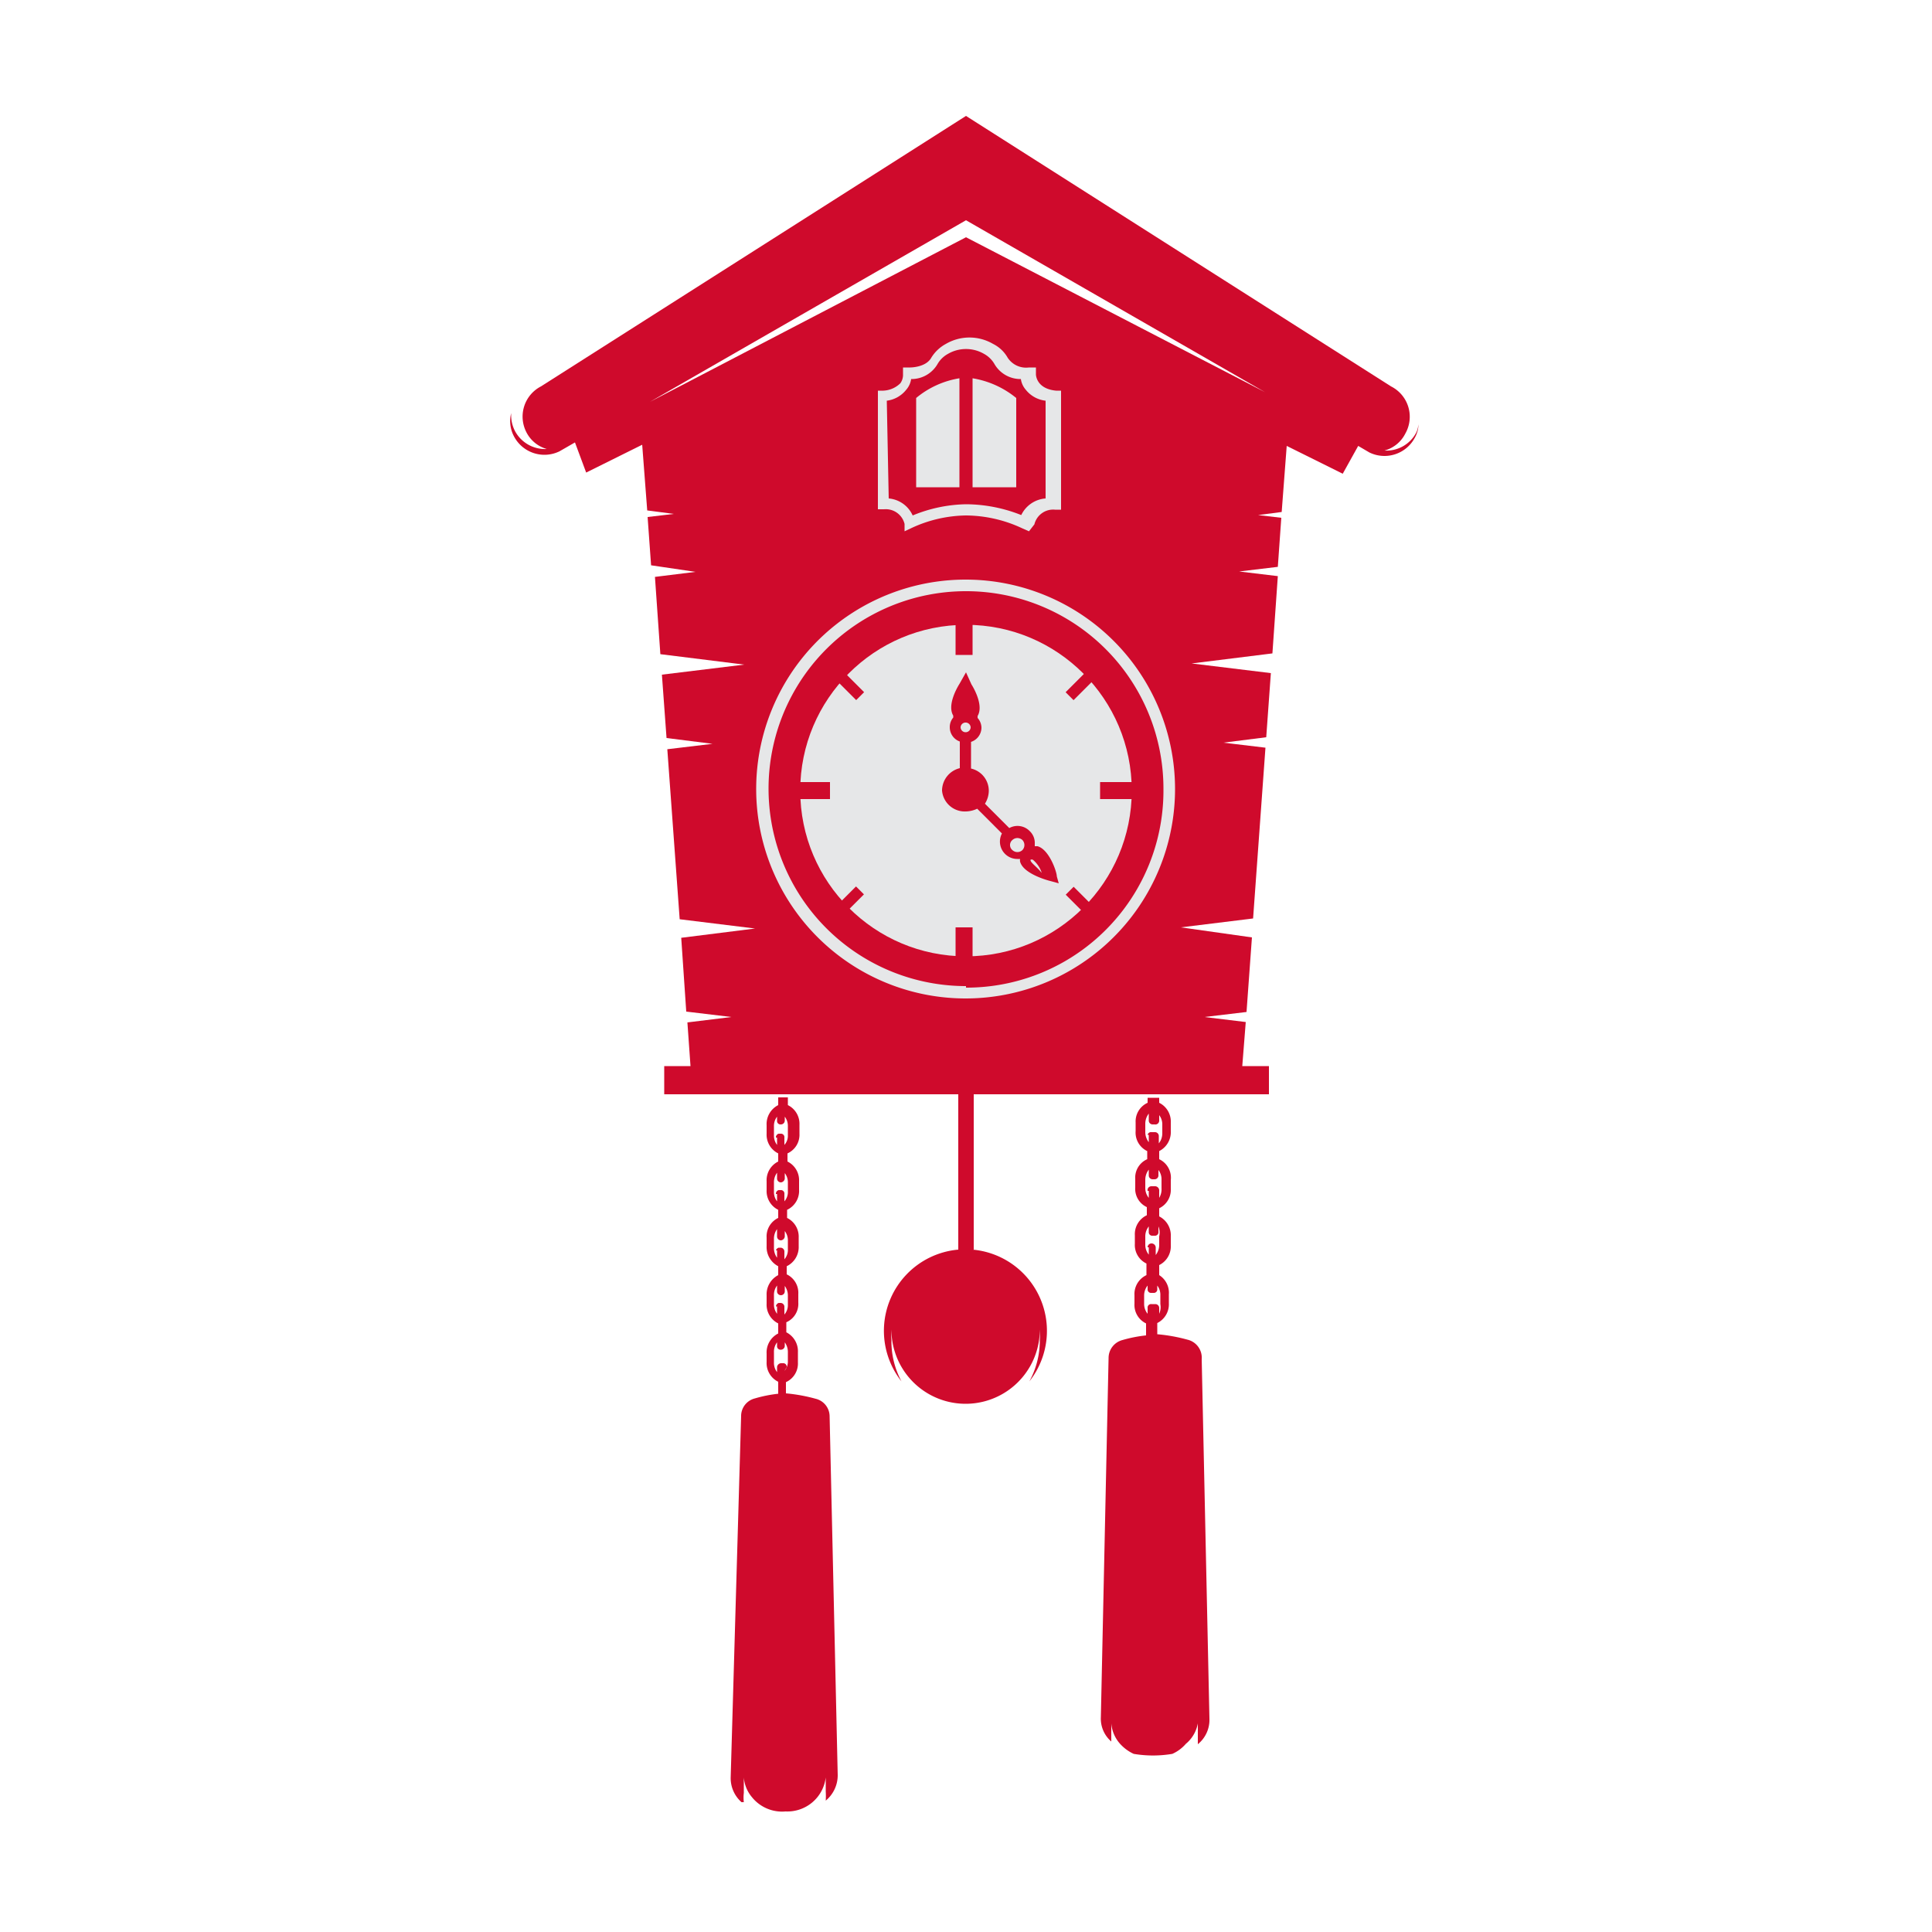 <svg id="_ÎÓÈ_1" data-name="—ÎÓÈ_1" xmlns="http://www.w3.org/2000/svg" viewBox="0 0 50 50"><defs><style>.cls-1{fill:#cf0a2c;}.cls-2{fill:#e6e7e8;}</style></defs><title>Tavola disegno 2 copia 3</title><path id="_Tracciato_composto_" data-name="&lt;Tracciato composto&gt;" class="cls-1" d="M36.66,11.18a.87.87,0,0,1-.83.48.85.85,0,0,0,.54-.44h0A.88.88,0,0,0,36,10l-11-7-11,7a.88.88,0,0,0-.38,1.18h0a.85.85,0,0,0,.53.44.88.88,0,0,1-.83-.48.89.89,0,0,1-.09-.45.84.84,0,0,0,.07.6.89.89,0,0,0,1.18.39l.4-.23.29.78,1.45-.72.13,1.7.69.09-.68.08.09,1.25L18,14.8l-1.05.13.14,2,2.17.27-2.13.26.12,1.64,1.19.15-1.17.14.32,4.4,1.95.24-1.91.24.13,1.91,1.17.14-1.14.14.08,1.13h-.68v.73H32.84v-.73h-.69l.09-1.14-1.07-.13,1.09-.13.14-1.93L30.56,24l1.87-.23.32-4.42-1.09-.13,1.11-.14.12-1.66-2.05-.25,2.09-.26.14-2-1-.12,1-.12.09-1.27-.6-.07.61-.08.13-1.71,1.45.72.4-.72.29.17a.89.89,0,0,0,1.18-.39.72.72,0,0,0,.09-.34A.73.73,0,0,1,36.66,11.18ZM25,6.14,16.82,10.4,25,5.7l7.74,4.45Z"/><path id="_Tracciato_composto_2" data-name="&lt;Tracciato composto&gt;" class="cls-2" d="M26.63,13.75l-.18-.08A3.48,3.48,0,0,0,25,13.34h0a3.44,3.44,0,0,0-1.42.33l-.17.08,0-.19a.5.5,0,0,0-.53-.38h-.16V10.11h.14a.67.67,0,0,0,.44-.19.37.37,0,0,0,.07-.23l0-.18.19,0s.4,0,.54-.25a1,1,0,0,1,.38-.36,1.21,1.21,0,0,1,1.22,0,.89.89,0,0,1,.38.36.57.57,0,0,0,.55.25l.18,0,0,.18s0,.37.52.42h.13v3.08h-.16a.5.5,0,0,0-.53.38ZM23,12.9a.75.75,0,0,1,.62.44A3.77,3.77,0,0,1,25,13.05a3.91,3.91,0,0,1,1.43.28.76.76,0,0,1,.63-.43V10.37a.76.76,0,0,1-.51-.28.54.54,0,0,1-.13-.28.78.78,0,0,1-.69-.4.7.7,0,0,0-.26-.25.93.93,0,0,0-.94,0,.7.7,0,0,0-.26.25.78.78,0,0,1-.69.4.54.54,0,0,1-.13.28.76.76,0,0,1-.5.28Z"/><path id="_Tracciato_" data-name="&lt;Tracciato&gt;" class="cls-2" d="M24.83,9.79a2.33,2.33,0,0,0-1.12.51v2.31h1.12Z"/><path id="_Tracciato_2" data-name="&lt;Tracciato&gt;" class="cls-2" d="M25.17,9.79a2.39,2.39,0,0,1,1.13.51v2.31H25.17Z"/><path id="_Tracciato_composto_3" data-name="&lt;Tracciato composto&gt;" class="cls-1" d="M21.11,36.2a4.31,4.31,0,0,0-.77-.14v-.29a.53.53,0,0,0,.31-.51V35a.55.55,0,0,0-.3-.52v-.26a.52.52,0,0,0,.31-.51v-.22a.53.53,0,0,0-.3-.51v-.21a.55.55,0,0,0,.31-.52v-.22a.54.54,0,0,0-.3-.51v-.21a.54.54,0,0,0,.31-.52v-.22a.54.54,0,0,0-.3-.51v-.21a.53.53,0,0,0,.31-.51v-.23a.54.54,0,0,0-.3-.51v-.2h-.25v.2a.55.55,0,0,0-.3.52v.22a.54.54,0,0,0,.3.51v.21a.54.54,0,0,0-.3.51v.23a.54.54,0,0,0,.3.51v.21a.53.53,0,0,0-.3.51v.22a.56.56,0,0,0,.3.52V33a.56.56,0,0,0-.3.52v.22a.54.54,0,0,0,.3.51v.26a.55.55,0,0,0-.3.52v.22a.54.54,0,0,0,.3.51v.31a3.45,3.45,0,0,0-.6.12.47.47,0,0,0-.36.46L18.91,46a.83.83,0,0,0,.28.64l.06,0a1,1,0,0,1,0-.24V46a.9.9,0,0,0,.21.51,1,1,0,0,0,.87.37A1,1,0,0,0,21.37,46v.36a1.94,1.94,0,0,1,0,.24l0,0a.85.85,0,0,0,.31-.66l-.21-9.3A.47.47,0,0,0,21.11,36.2Zm-1-6.76v.19a.39.39,0,0,1-.08-.25v-.23a.39.39,0,0,1,.08-.25V29a.09.09,0,0,0,.1.1h0a.1.1,0,0,0,.1-.1V28.9a.39.39,0,0,1,.08.25v.23a.35.35,0,0,1-.09.25v-.19a.09.09,0,0,0-.1-.1h-.05A.1.1,0,0,0,20.08,29.44Zm0,1.46v.19a.39.39,0,0,1-.08-.25v-.23a.42.42,0,0,1,.08-.26v.15a.1.1,0,0,0,.1.1h0a.11.11,0,0,0,.1-.1v-.14a.39.39,0,0,1,.08.25v.22a.36.36,0,0,1-.09.26V30.9a.09.09,0,0,0-.1-.1h-.05A.1.1,0,0,0,20.08,30.9Zm0,1.46v.19a.42.42,0,0,1-.08-.26v-.22a.42.42,0,0,1,.08-.26V32a.1.1,0,0,0,.1.1h0a.11.11,0,0,0,.1-.1v-.14a.39.39,0,0,1,.08.25v.22a.36.36,0,0,1-.09.26v-.2a.1.1,0,0,0-.1-.1h-.05A.11.11,0,0,0,20.08,32.36Zm0,1.45V34a.39.39,0,0,1-.08-.25v-.22a.4.4,0,0,1,.08-.26v.14a.1.1,0,0,0,.1.11h0a.1.1,0,0,0,.1-.1v-.14a.42.42,0,0,1,.08.26v.22a.37.37,0,0,1-.09.26v-.2a.1.1,0,0,0-.1-.1h-.05A.11.11,0,0,0,20.08,33.81Zm.25,1.57a.09.09,0,0,0-.1-.1h-.05a.11.11,0,0,0-.1.1v.13a.39.39,0,0,1-.08-.25V35a.4.4,0,0,1,.08-.26v.09a.09.09,0,0,0,.1.1h0a.1.1,0,0,0,.1-.1v-.09a.42.42,0,0,1,.08.26v.22a.37.37,0,0,1-.09.26Z"/><path id="_Tracciato_composto_4" data-name="&lt;Tracciato composto&gt;" class="cls-1" d="M30.73,34.67a4.36,4.36,0,0,0-.78-.14v-.29a.54.54,0,0,0,.3-.51V33.5A.54.54,0,0,0,30,33v-.26a.54.54,0,0,0,.3-.51V32a.55.55,0,0,0-.3-.52v-.21a.53.53,0,0,0,.3-.51v-.22A.53.53,0,0,0,30,30v-.21a.55.55,0,0,0,.3-.52v-.22a.54.54,0,0,0-.3-.51v-.13H29.7v.13a.53.53,0,0,0-.31.51v.22a.53.53,0,0,0,.3.52V30a.52.52,0,0,0-.31.51v.22a.52.52,0,0,0,.3.51v.21a.54.54,0,0,0-.31.52v.22a.53.53,0,0,0,.3.51V33a.54.54,0,0,0-.31.52v.22a.53.53,0,0,0,.3.51v.31a3.53,3.53,0,0,0-.61.12.48.48,0,0,0-.36.46l-.2,9.3a.78.78,0,0,0,.27.63l0,0c0-.05,0-.09,0-.14V44.6a.9.9,0,0,0,.21.51,1.09,1.09,0,0,0,.37.28,3,3,0,0,0,1,0,1,1,0,0,0,.35-.26A.89.89,0,0,0,31,44.6V45s0,.09,0,.14h0a.81.81,0,0,0,.3-.66l-.2-9.3A.48.48,0,0,0,30.73,34.67Zm-1-5.3v.19a.43.43,0,0,1-.09-.26v-.22a.43.43,0,0,1,.09-.26V29a.1.1,0,0,0,.1.1h.05A.1.1,0,0,0,30,29v-.14a.39.39,0,0,1,.08.25v.22a.41.41,0,0,1-.09.26v-.19a.1.1,0,0,0-.1-.1H29.8A.09.09,0,0,0,29.7,29.37Zm0,1.45V31a.4.4,0,0,1-.09-.25v-.22a.43.43,0,0,1,.09-.26v.15a.1.1,0,0,0,.1.1h.05a.1.1,0,0,0,.1-.11v-.13a.39.39,0,0,1,.08.25v.22A.43.43,0,0,1,30,31v-.2a.11.11,0,0,0-.1-.1H29.8A.1.1,0,0,0,29.7,30.82Zm0,1.46v.19a.4.4,0,0,1-.09-.25V32a.41.41,0,0,1,.09-.26v.14a.09.09,0,0,0,.1.1h.05a.09.09,0,0,0,.1-.1v-.14A.42.42,0,0,1,30,32v.22a.43.43,0,0,1-.09.26v-.2a.11.11,0,0,0-.1-.1H29.8A.1.1,0,0,0,29.7,32.28ZM30,33.85a.1.1,0,0,0-.1-.1H29.8a.09.09,0,0,0-.1.1V34a.4.4,0,0,1-.09-.25v-.22a.41.41,0,0,1,.09-.26v.09a.09.09,0,0,0,.1.1h.05a.09.09,0,0,0,.1-.1v-.09a.39.39,0,0,1,.08.25v.23A.43.43,0,0,1,30,34Z"/><path id="_Tracciato_3" data-name="&lt;Tracciato&gt;" class="cls-1" d="M25.2,32.34V28.29h-.4v4.05a2.11,2.11,0,0,0-1.47,3.41,2.19,2.19,0,0,1-.26-1.06,2.53,2.53,0,0,1,0-.28,1.92,1.92,0,0,0,3.84,0,2.46,2.46,0,0,1,0,.28,2.2,2.2,0,0,1-.27,1.06,2.11,2.11,0,0,0-1.47-3.41Z"/><path id="_Tracciato_composto_5" data-name="&lt;Tracciato composto&gt;" class="cls-2" d="M25,15a5.42,5.42,0,1,0,5.41,5.42A5.42,5.42,0,0,0,25,15Zm0,10.52a5.11,5.11,0,1,1,5.11-5.1A5.1,5.1,0,0,1,25,25.56Z"/><circle id="_Tracciato_4" data-name="&lt;Tracciato&gt;" class="cls-2" cx="25" cy="20.46" r="4.29"/><path id="_Tracciato_composto_6" data-name="&lt;Tracciato composto&gt;" class="cls-1" d="M27.35,22.68c0-.12-.2-.7-.5-.78h-.07v-.07a.42.42,0,0,0-.13-.32.44.44,0,0,0-.53-.08l-.63-.63a.64.64,0,0,0,.1-.33.59.59,0,0,0-.46-.58v-.69a.39.39,0,0,0,.27-.37.39.39,0,0,0-.1-.25l0-.05c.15-.25-.06-.66-.16-.82L25,17.4l-.17.3c-.1.16-.31.57-.16.82l0,.05a.38.38,0,0,0-.09.25.39.39,0,0,0,.26.37v.69a.6.6,0,0,0-.46.58A.59.59,0,0,0,25,21a.73.73,0,0,0,.29-.07l.64.64a.45.45,0,0,0,.4.66h.07a.17.17,0,0,0,0,.07c.08.3.66.47.78.5l.22.06ZM25,18.7h0a.13.13,0,0,1,.12.12.13.13,0,0,1-.26,0A.13.13,0,0,1,25,18.7ZM26.2,22a.17.17,0,0,1,0-.26.19.19,0,0,1,.26,0,.19.19,0,0,1,0,.26A.19.19,0,0,1,26.2,22Zm.47.32s0-.05,0-.07a.08.08,0,0,1,.06,0h0a.73.73,0,0,1,.23.34C26.83,22.43,26.69,22.34,26.67,22.27Z"/><rect id="_Tracciato_5" data-name="&lt;Tracciato&gt;" class="cls-1" x="24.73" y="15.92" width="0.44" height="1.03"/><rect id="_Tracciato_6" data-name="&lt;Tracciato&gt;" class="cls-1" x="27.53" y="17.51" width="1.03" height="0.29" transform="translate(-4.27 25) rotate(-45)"/><rect id="_Tracciato_7" data-name="&lt;Tracciato&gt;" class="cls-1" x="21.38" y="23.26" width="1.03" height="0.29" transform="translate(-10.14 22.34) rotate(-45)"/><rect id="_Tracciato_8" data-name="&lt;Tracciato&gt;" class="cls-1" x="21.75" y="17.14" width="0.29" height="1.03" transform="translate(-6.07 20.65) rotate(-45)"/><rect id="_Tracciato_9" data-name="&lt;Tracciato&gt;" class="cls-1" x="27.9" y="22.9" width="0.29" height="1.03" transform="translate(-8.34 26.69) rotate(-45)"/><rect id="_Tracciato_10" data-name="&lt;Tracciato&gt;" class="cls-1" x="24.73" y="24" width="0.44" height="1.03"/><rect id="_Tracciato_11" data-name="&lt;Tracciato&gt;" class="cls-1" x="28.47" y="20.24" width="1.03" height="0.44"/><rect id="_Tracciato_12" data-name="&lt;Tracciato&gt;" class="cls-1" x="20.45" y="20.24" width="1.03" height="0.44"/></svg>